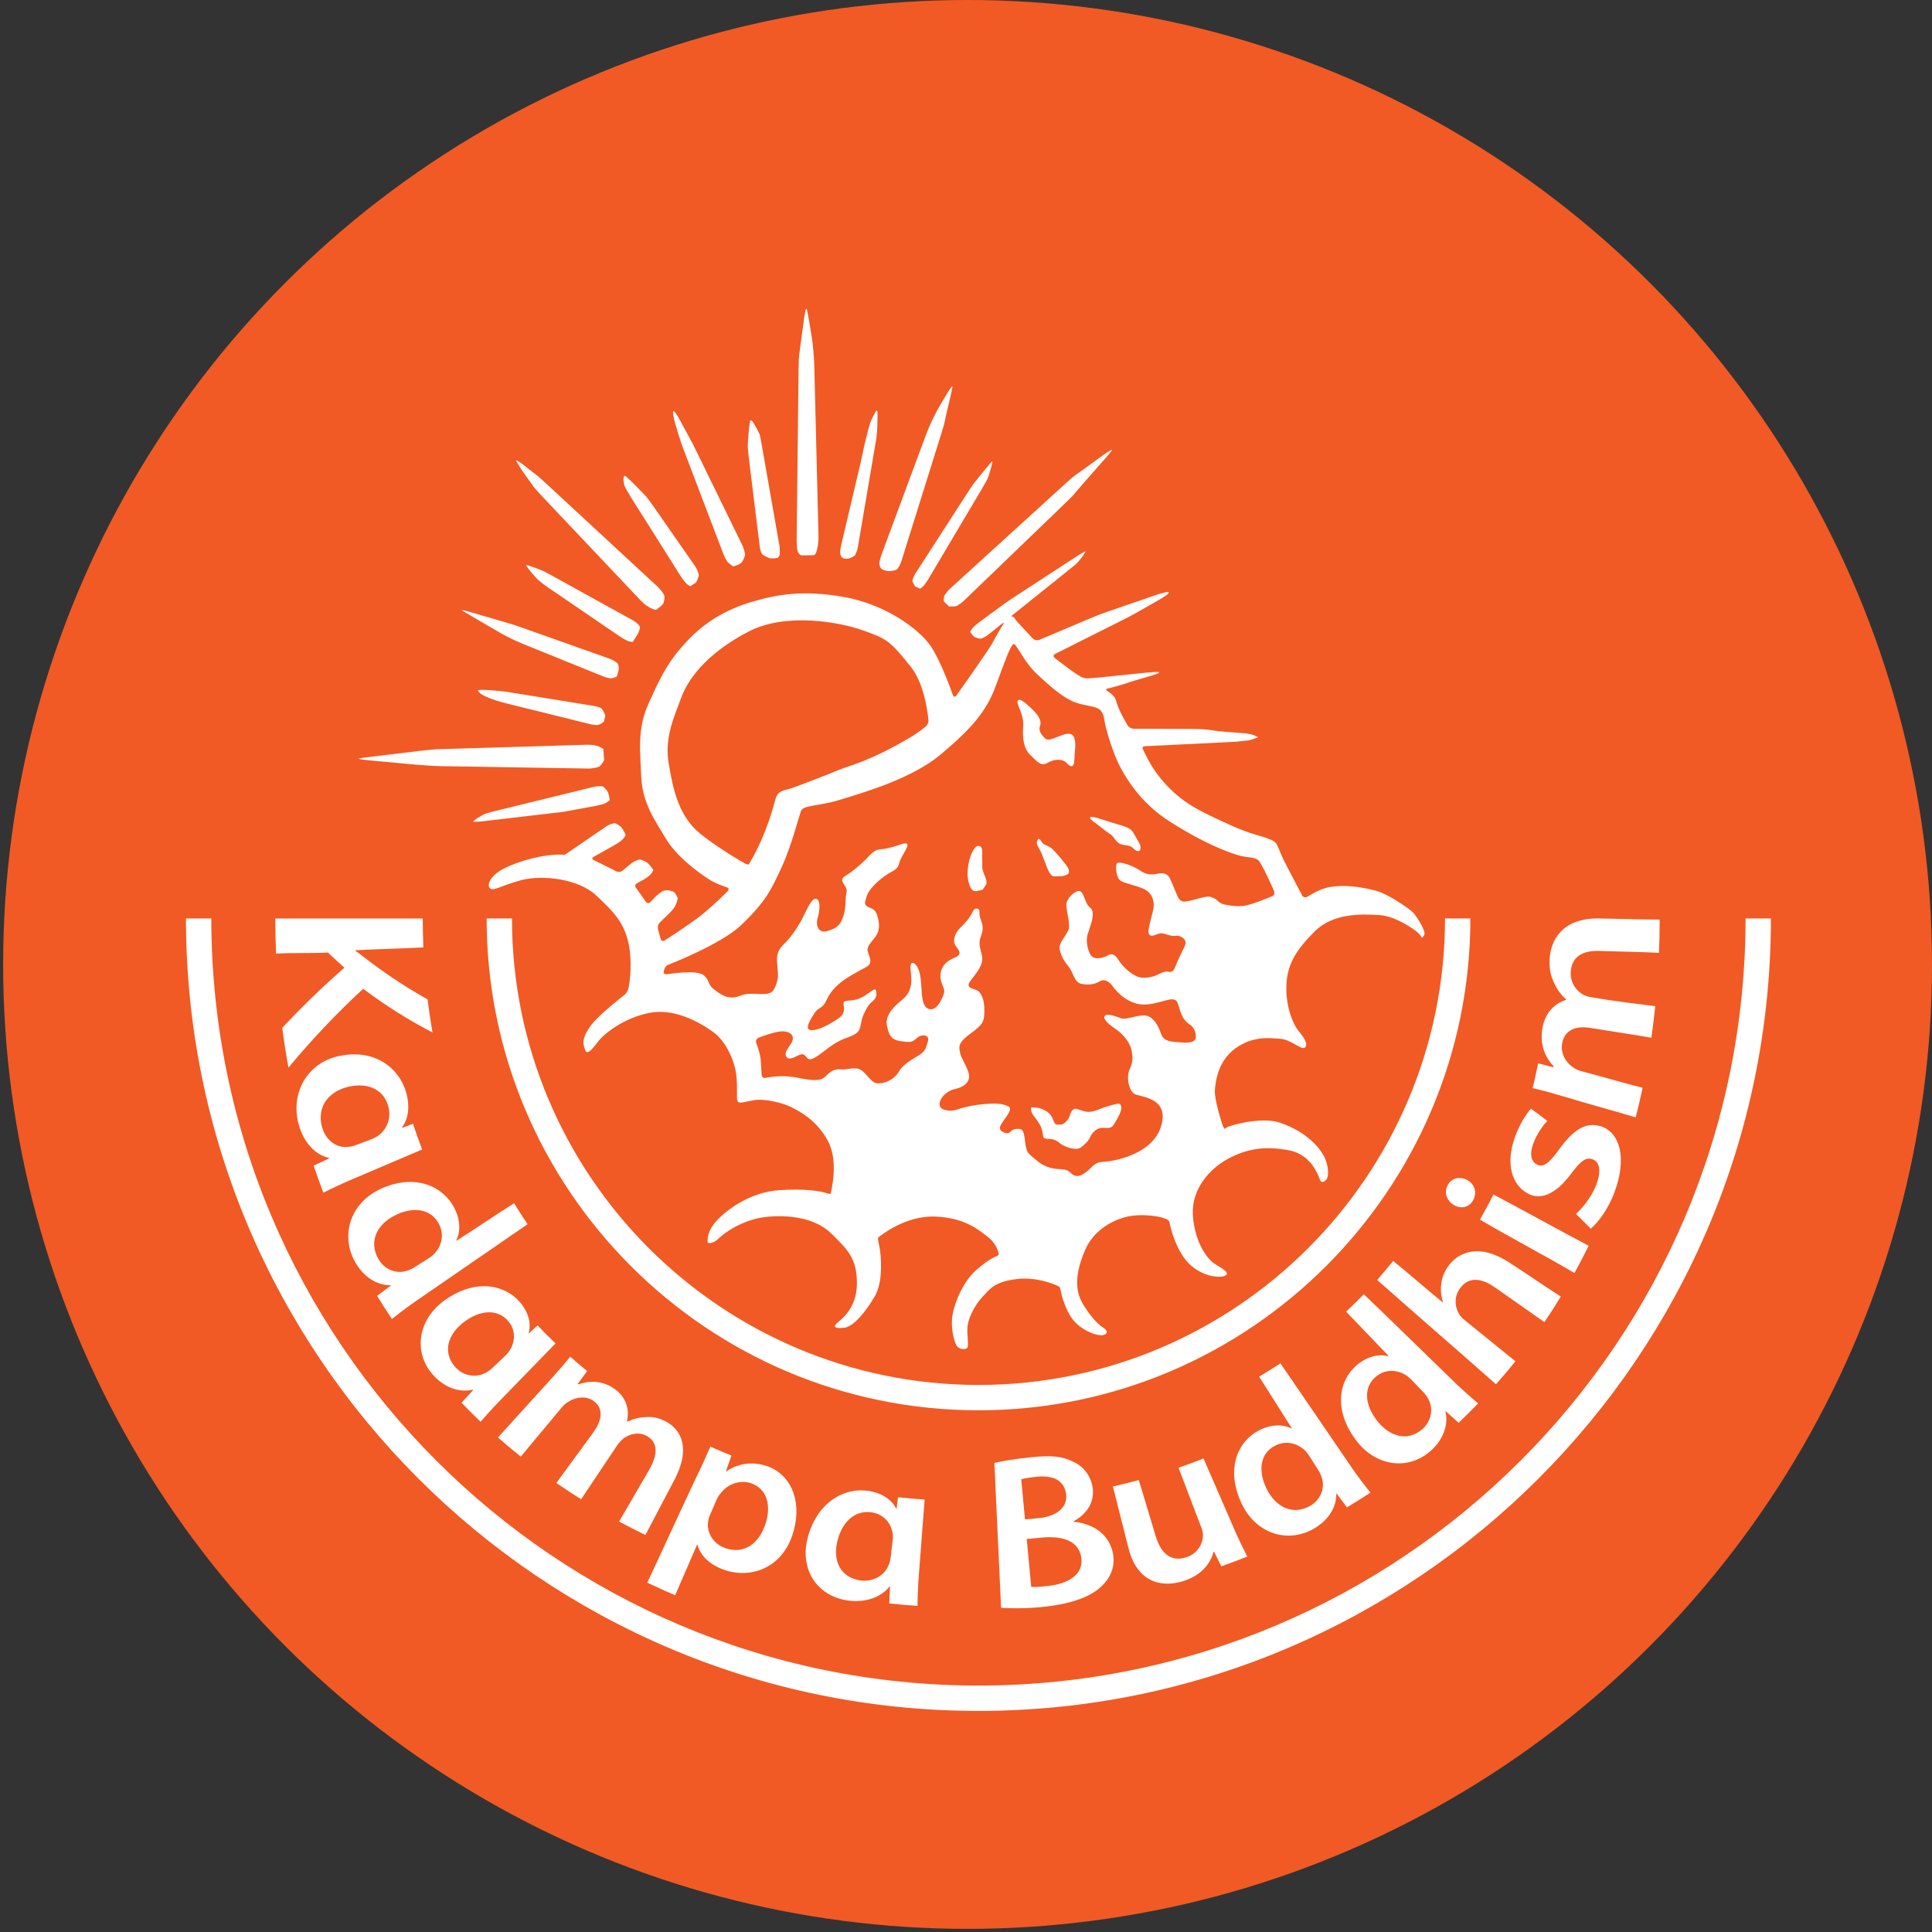 <?xml version="1.0" encoding="utf-8"?>
<!-- Generator: Adobe Illustrator 27.0.0, SVG Export Plug-In . SVG Version: 6.00 Build 0)  -->
<svg version="1.1" id="Layer_1" xmlns="http://www.w3.org/2000/svg" xmlns:xlink="http://www.w3.org/1999/xlink" x="0px" y="0px"
	 viewBox="0 0 32 32" enable-background="new 0 0 32 32" xml:space="preserve">
<rect x="0" y="0" width="32" height="32" fill="#333333" stroke="none"/>
<g>
	<circle fill="#F15A24" cx="16.026" cy="15.974" r="15.974"/>
	<g>
		<path fill="#FFFFFF" d="M28.912,15.212c0,7.006-5.7,12.706-12.706,12.706c-7.006,0-12.706-5.7-12.706-12.706H3.08
			c0,7.238,5.888,13.126,13.126,13.126c7.238,0,13.126-5.888,13.126-13.126H28.912z"/>
		<path fill="#FFFFFF" d="M16.207,22.939c-4.261,0-7.727-3.466-7.727-7.727h-0.42c0,4.492,3.655,8.147,8.147,8.147
			c4.492,0,8.147-3.655,8.147-8.147h-0.42C23.933,19.473,20.467,22.939,16.207,22.939z"/>
		<path fill="#FFFFFF" d="M12.405,7.603l0.179,1.452c0.004,0.036,0.019,0.087,0.032,0.113c0.013,0.026,0.098,0.067,0.134,0.077
			c0,0,0.022,0.006,0.084,0.002c0.062-0.004,0.069-0.026,0.078-0.053c0.009-0.027,0.003-0.124-0.003-0.16L12.62,7.387
			c-0.006-0.036-0.017-0.094-0.024-0.13c0,0-0.007-0.037-0.014-0.06c-0.007-0.022-0.041-0.086-0.041-0.086
			c-0.017-0.032-0.035-0.063-0.039-0.07c-0.004-0.007-0.018-0.03-0.032-0.052c-0.014-0.022-0.04-0.036-0.045-0.021
			c-0.006,0.015-0.017,0.104-0.02,0.14l-0.007,0.079c-0.003,0.036-0.008,0.096-0.01,0.132c0,0-0.003,0.038-0.003,0.06
			c0,0.022,0.007,0.091,0.007,0.091C12.394,7.507,12.4,7.567,12.405,7.603z"/>
		<path fill="#FFFFFF" d="M10.386,8.128c0.018,0.032,0.049,0.083,0.068,0.114l0.822,1.304c0.019,0.031,0.054,0.076,0.076,0.101
			c0.023,0.025,0.041,0.045,0.084,0.063c0,0,0,0,0.046-0.031c0.047-0.031,0.047-0.032,0.047-0.032
			c0.018-0.031,0.038-0.082,0.044-0.112c0.006-0.03-0.033-0.118-0.054-0.148l-0.683-0.982c-0.021-0.03-0.055-0.079-0.077-0.108
			c0,0-0.026-0.036-0.044-0.058c-0.018-0.022-0.077-0.083-0.077-0.083c-0.025-0.026-0.067-0.069-0.093-0.095L10.48,7.996
			c-0.026-0.026-0.069-0.067-0.096-0.091c0,0-0.023-0.021-0.037-0.025c-0.014-0.005-0.022,0.048-0.021,0.064
			c0.001,0.016,0.006,0.053,0.012,0.082C10.344,8.055,10.386,8.128,10.386,8.128z"/>
		<path fill="#FFFFFF" d="M10.482,10.631c0,0,0,0,0.032-0.051c0.033-0.051,0.05-0.083,0.05-0.083
			c0.018-0.032,0.034-0.08,0.036-0.106c0.002-0.027-0.065-0.086-0.096-0.104L9.191,9.561C9.159,9.544,9.107,9.515,9.074,9.498
			c0,0-0.039-0.021-0.063-0.034c-0.024-0.012-0.1-0.041-0.1-0.041C8.877,9.41,8.844,9.397,8.837,9.395
			C8.83,9.392,8.796,9.381,8.761,9.37c0,0-0.03-0.01-0.042-0.009c-0.012,0,0.022,0.044,0.022,0.044
			C8.763,9.434,8.79,9.468,8.801,9.481c0.011,0.013,0.04,0.046,0.064,0.073c0,0,0.03,0.033,0.049,0.053C8.934,9.626,9,9.675,9,9.675
			c0.029,0.022,0.078,0.056,0.108,0.076l1.164,0.795c0.03,0.021,0.079,0.048,0.11,0.062C10.412,10.621,10.437,10.632,10.482,10.631z
			"/>
		<path fill="#FFFFFF" d="M9.955,11.729C9.93,11.716,9.88,11.7,9.844,11.694l-1.268-0.206c-0.036-0.006-0.095-0.015-0.131-0.021
			c0,0-0.04-0.007-0.066-0.011c-0.026-0.004-0.103-0.011-0.103-0.011c-0.036-0.003-0.096-0.008-0.132-0.011L8.082,11.43
			c-0.036-0.003-0.096-0.004-0.132-0.003c0,0-0.045,0.002-0.033,0.018c0.012,0.016,0.039,0.042,0.061,0.056
			c0.021,0.015,0.057,0.031,0.057,0.031c0.033,0.015,0.073,0.032,0.089,0.038c0.016,0.005,0.055,0.019,0.087,0.031
			c0.032,0.011,0.132,0.039,0.167,0.047l1.405,0.348c0.035,0.009,0.088,0.014,0.118,0.012c0.029-0.002,0.092-0.046,0.102-0.056
			c0,0,0,0,0.011-0.048c0.012-0.048,0.012-0.048,0.012-0.048C10.018,11.824,9.98,11.743,9.955,11.729z"/>
		<path fill="#FFFFFF" d="M18.254,10.163c-0.039,0.013-0.142,0.056-0.142,0.056c-0.034,0.014-0.089,0.037-0.122,0.051l-0.775,0.328
			c-0.033,0.014-0.082,0.005-0.108-0.021l-0.254-0.274c-0.024-0.027-0.05-0.062-0.058-0.078c-0.008-0.015-0.062-0.007-0.034-0.03
			l0.934-0.749c0.028-0.023,0.075-0.061,0.103-0.084c0,0,0.028-0.023,0.047-0.042c0.019-0.019,0.073-0.087,0.092-0.114
			c0.019-0.027,0.037-0.058,0.042-0.069c0.004-0.011-0.034,0.01-0.034,0.01c-0.032,0.018-0.083,0.049-0.113,0.069l-0.947,0.617
			c-0.03,0.02-0.08,0.052-0.111,0.072c0,0-0.031,0.02-0.053,0.035c-0.023,0.015-0.082,0.058-0.082,0.058
			c-0.029,0.021-0.078,0.056-0.107,0.078l-0.315,0.231c-0.029,0.021-0.071,0.057-0.093,0.078c-0.021,0.022-0.056,0.078-0.056,0.08
			c0,0,0,0,0.029,0.039c0.029,0.039,0.038,0.043,0.038,0.043c0.033,0.016,0.079,0.03,0.103,0.032
			c0.024,0.002,0.102-0.043,0.13-0.066l0.229-0.184c0.029-0.023,0.036-0.016,0.016,0.015c0,0-0.083,0.132-0.172,0.3
			c-0.064,0.121-0.599,0.875-0.599,0.875c-0.021,0.03-0.048,0.026-0.06-0.008c0,0-0.187-0.542-0.363-0.804
			c-0.202-0.3-0.769-0.7-1.44-0.819c-0.671-0.119-1.092-0.038-1.423,0.051c-0.331,0.088-0.753,0.249-1.129,0.631
			c-0.376,0.383-0.506,0.687-0.689,1.093c-0.183,0.406-0.136,0.773-0.117,1.207c0.019,0.433,0.231,0.723,0.404,1.014
			c0.172,0.291,0.503,0.539,0.721,0.683c0.107,0.07,0.291,0.129,0.291,0.129c0.035,0.011,0.041,0.04,0.015,0.065
			c0,0-0.238,0.242-0.442,0.402c-0.205,0.16-0.598,0.412-0.598,0.412c-0.03,0.02-0.062,0.008-0.071-0.027l-0.042-0.157
			c-0.011-0.035,0.001-0.084,0.027-0.109l0.173-0.168c0.026-0.025,0.061-0.067,0.077-0.094c0.016-0.026,0.043-0.104,0.049-0.13
			c0.006-0.026-0.047-0.103-0.055-0.11c-0.008-0.007-0.042-0.021-0.075-0.03c-0.033-0.009-0.086-0.005-0.117,0.009
			c-0.031,0.014-0.111,0.082-0.136,0.109l-0.068,0.072c-0.025,0.026-0.061,0.023-0.08-0.009l-0.157-0.222
			c-0.025-0.026-0.019-0.062,0.013-0.08l0.116-0.063c0.032-0.017,0.077-0.051,0.1-0.074c0.023-0.023,0.042-0.042,0.055-0.086
			c0,0,0,0-0.041-0.053c-0.04-0.052-0.066-0.069-0.066-0.069c-0.031-0.019-0.08-0.04-0.11-0.047c-0.03-0.006-0.115,0.037-0.144,0.06
			l-0.149,0.124c-0.028,0.023-0.076,0.027-0.107,0.008l-0.366-0.182c-0.034-0.012-0.036-0.037-0.005-0.055l0.371-0.209
			c0.032-0.018,0.077-0.051,0.101-0.074c0.024-0.023,0.044-0.041,0.058-0.084c0,0,0,0-0.03-0.056
			c-0.03-0.057-0.042-0.068-0.042-0.068c-0.027-0.025-0.071-0.053-0.098-0.064c-0.027-0.01-0.114,0.026-0.144,0.046l-0.64,0.438
			c-0.03,0.021-0.055,0.037-0.056,0.037c0,0,0,0,0,0c-0.319-0.026-0.769,0.106-1.004,0.226c-0.235,0.12-0.279,0.27-0.243,0.318
			c0.057,0.076,0.177-0.032,0.528-0.124c0.351-0.092,0.949-0.024,1.243,0.255c0.294,0.279,0.527,0.487,0.563,1.008
			c0.021,0.306-0.032,0.534-0.032,0.534c-0.008,0.035-0.038,0.083-0.067,0.105c0,0-0.419,0.323-0.55,0.5
			c-0.183,0.248-0.124,0.332-0.097,0.414c0.027,0.082,0.106,0,0.206-0.135c0.1-0.135,0.428-0.396,0.848-0.481
			c0.42-0.086,0.84,0.154,1.06,0.312c0.219,0.157,0.353,0.473,0.384,0.692c0.031,0.219,0,0.403,0.024,0.455
			c0.024,0.052,0.098,0.014,0.277-0.015c0.178-0.028,0.477,0.046,0.616,0.117c0.139,0.071,0.416,0.214,0.601,0.552
			c0.185,0.339,0.058,0.826,0.053,0.86c-0.005,0.034-0.027,0.027-0.093,0.005c-0.066-0.022-0.324-0.075-0.775-0.042
			c-0.451,0.033-0.823,0.297-1.002,0.481c-0.18,0.184-0.172,0.322-0.173,0.369c-0.001,0.047,0.099,0.034,0.188-0.055
			c0.089-0.089,0.394-0.308,0.768-0.351c0.374-0.043,0.822,0.008,1.093,0.273c0.271,0.265,0.428,0.417,0.424,0.835
			c-0.004,0.418-0.272,0.595-0.334,0.653c-0.062,0.058-0.029,0.09,0.125,0.073c0.154-0.017,0.353-0.266,0.502-0.515
			c0.149-0.248,0.106-0.685,0.083-0.811c-0.023-0.126-0.04-0.158-0.013-0.177c0.027-0.02,0.435-0.357,0.932-0.339
			c0.497,0.019,0.726,0.225,0.872,0.336c0.146,0.111,0.2,0.286,0.173,0.306c-0.027,0.02-0.131,0.039-0.365,0.245
			c-0.235,0.207-0.382,0.598-0.399,0.803c-0.017,0.205,0.043,0.4,0.078,0.452c0.036,0.052,0.133,0.07,0.17,0.036
			c0.037-0.034-0.006-0.217,0.008-0.357c0.014-0.14,0.117-0.35,0.242-0.484c0.125-0.134,0.197-0.256,0.568-0.301
			c0.371-0.045,0.697,0.113,0.716,0.131c0.019,0.018,0.023,0.208,0.167,0.463c0.144,0.255,0.473,0.362,0.562,0.331
			c0.089-0.031,0.047-0.086-0.01-0.123c-0.057-0.038-0.172-0.127-0.329-0.382c-0.158-0.255-0.116-0.556,0.031-0.9
			c0.147-0.344,0.476-0.506,0.713-0.558c0.237-0.052,0.674,0.001,0.686,0.095c0.012,0.094,0.116,0.489,0.33,0.694
			c0.215,0.205,0.484,0.233,0.578,0.197c0.094-0.036,0.027-0.09-0.144-0.191s-0.361-0.427-0.378-0.838
			c-0.017-0.411,0.274-0.747,0.589-0.915c0.315-0.168,0.613-0.212,1.005-0.137c0.392,0.075,0.493,0.453,0.515,0.494
			c0.021,0.041,0.048,0.04,0.094,0c0.046-0.04,0.054-0.183-0.006-0.341c-0.06-0.158-0.286-0.455-0.762-0.613
			c-0.308-0.102-0.829,0.051-0.87,0.079c-0.041,0.027-0.041,0.027-0.041,0.027c-0.011-0.015-0.03-0.056-0.041-0.09
			c0,0-0.13-0.4-0.118-0.552c0.012-0.152,0.052-0.488,0.347-0.698c0.295-0.209,0.579-0.164,0.744-0.152
			c0.164,0.011,0.329,0.176,0.39,0.149c0.062-0.027,0.034-0.129-0.086-0.269c-0.12-0.14-0.229-0.467-0.209-0.793
			c0.02-0.325,0.151-0.548,0.46-0.86c0.308-0.312,0.771-0.295,1.072-0.278c0.302,0.017,0.626,0.274,0.626,0.274
			c0.028,0.023,0.066,0.068,0.083,0.1c0,0,0.007,0.013,0.041-0.045c0.034-0.058-0.119-0.296-0.182-0.367
			c-0.064-0.071-0.41-0.299-0.577-0.352c-0.167-0.053-0.595-0.145-0.901-0.05c-0.115,0.035-0.277,0.137-0.277,0.137
			c-0.031,0.019-0.07,0.009-0.087-0.024c0,0-0.166-0.318-0.254-0.485c-0.142-0.271-0.142-0.359-0.203-0.402
			c-0.061-0.043-0.153-0.071-0.296-0.113c-0.142-0.042-0.262-0.079-0.6-0.239c-0.338-0.16-0.701-0.31-1.048-0.772
			c-0.129-0.171-0.231-0.401-0.231-0.401c-0.021-0.03-0.009-0.056,0.028-0.057l1.401-0.069c0.036-0.002,0.095-0.005,0.13-0.008
			c0.035-0.003,0.142-0.015,0.178-0.019c0,0,0.036-0.005,0.102-0.029c0.066-0.024,0.066-0.024,0.066-0.024
			c-0.003-0.002-0.031-0.016-0.062-0.031c-0.031-0.015-0.135-0.033-0.171-0.036l-0.304-0.023c-0.036-0.003-0.095-0.008-0.13-0.012
			s-0.133-0.019-0.158-0.022c-0.026-0.003-0.076-0.008-0.111-0.01c-0.035-0.002-0.143-0.004-0.179-0.004l-0.95-0.003
			c-0.036,0-0.081-0.026-0.099-0.058c0,0-0.032-0.056-0.066-0.118c-0.168-0.304-0.084-0.304-0.212-0.409
			c-0.025-0.021-0.05-0.035-0.05-0.035c-0.032-0.018-0.032-0.039-0.001-0.046c0.031-0.008,0.085-0.021,0.119-0.03
			c0.034-0.009,0.132-0.037,0.159-0.046c0.028-0.009,0.077-0.026,0.111-0.037c0.033-0.012,0.136-0.042,0.171-0.052l0.113-0.032
			c0.035-0.01,0.092-0.028,0.126-0.04c0,0,0.038-0.013,0.055-0.027c0.017-0.014-0.069-0.01-0.069-0.01
			c-0.036,0.002-0.096,0.006-0.132,0.01l-0.664,0.068c-0.036,0.004-0.095,0.009-0.13,0.013c-0.036,0.003-0.143,0.012-0.179,0.015
			l-0.002,0c-0.036,0.003-0.092-0.009-0.123-0.028c0,0-0.023-0.014-0.066-0.04c-0.091-0.057-0.364-0.268-0.364-0.268
			c-0.029-0.022-0.026-0.054,0.007-0.07l1.119-0.562c0.032-0.016,0.085-0.043,0.116-0.059c0.031-0.016,0.125-0.069,0.157-0.087
			l0.335-0.191c0.032-0.018,0.082-0.05,0.111-0.071c0,0,0.032-0.023,0.043-0.043c0.011-0.021-0.054-0.007-0.054-0.007
			c-0.036,0.008-0.093,0.023-0.128,0.035l-0.707,0.243c-0.035,0.012-0.091,0.031-0.125,0.043
			C18.345,10.132,18.292,10.15,18.254,10.163z M11.603,13.813c-0.365-0.295-0.455-0.739-0.526-1.16
			c-0.071-0.421,0.066-0.722,0.207-1.1c0.141-0.378,0.505-0.777,1.118-1.094c0.613-0.317,1.5-0.158,1.892-0.018
			c0.392,0.14,0.447,0.168,0.796,0.609c0.247,0.312,0.288,0.88,0.288,0.88c0.003,0.036-0.019,0.084-0.048,0.107
			c0,0-0.139,0.109-0.24,0.169c-0.698,0.413-1.031,0.477-1.189,0.543c-0.158,0.067-0.734,0.293-0.83,0.318
			c-0.096,0.025-0.19,0.037-0.226,0.166c-0.036,0.129-0.153,0.598-0.434,1.07c-0.006,0.01-0.006,0.01-0.006,0.01
			c-0.007,0.011-0.039,0.005-0.07-0.013C12.333,14.301,11.89,14.045,11.603,13.813z M17.815,11.636
			c0.167,0.059,0.351,0.06,0.41,0.127c0.059,0.067,0.059,0.122,0.073,0.198c0.035,0.197,0.163,0.558,0.231,0.693
			c0.095,0.188,0.336,0.631,0.848,0.955c0.312,0.197,0.644,0.382,0.997,0.512c0.309,0.114,0.35,0.053,0.46,0.12
			c0.06,0.036,0.269,0.519,0.269,0.519c0.015,0.033-0.001,0.072-0.035,0.086c0,0-0.322,0.136-0.461,0.157
			c-0.152,0.023-0.347-0.027-0.347-0.027c-0.035-0.009-0.083-0.04-0.105-0.068c0,0-0.017-0.021-0.094-0.05
			c-0.077-0.029-0.238,0.039-0.322,0.054c-0.084,0.015-0.181,0.063-0.236-0.068c-0.055-0.13-0.074-0.173-0.115-0.273
			c-0.041-0.1-0.111-0.115-0.188-0.104c-0.076,0.011-0.177,0.048-0.313-0.046c-0.136-0.094-0.355-0.16-0.387-0.121
			c-0.032,0.04-0.013,0.236,0.056,0.284c0.069,0.048,0.232,0.072,0.382,0.136c0.149,0.064,0.185,0.216,0.168,0.318
			c-0.017,0.102-0.069,0.267-0.082,0.354c-0.014,0.087,0.025,0.122,0.091,0.1c0.065-0.022,0.1-0.048,0.174-0.025
			c0.074,0.023,0.134,0.044,0.189,0.032c0.055-0.013,0.203,0.055,0.147,0.167c-0.056,0.112-0.126,0.263-0.153,0.332
			c-0.027,0.068-0.05,0.113-0.119,0.097c-0.069-0.016-0.144,0.033-0.194,0.056c-0.05,0.023-0.21,0.073-0.327,0.021
			c-0.117-0.052-0.226-0.147-0.317-0.287c-0.091-0.141-0.167-0.053-0.214-0.037c-0.047,0.016-0.188,0.06-0.243-0.041
			c-0.055-0.101-0.071-0.243-0.043-0.332c0.028-0.089,0.094-0.258,0.084-0.353c-0.01-0.095-0.055-0.072-0.098-0.158
			c-0.043-0.086-0.066-0.206-0.131-0.207c-0.064-0.001-0.213,0.121-0.208,0.24c0.005,0.119,0.074,0.324,0.03,0.417
			c-0.044,0.093-0.153,0.21-0.143,0.288c0.01,0.078,0.044,0.179,0.141,0.296c0.097,0.116,0.095,0.271,0.225,0.298
			c0.13,0.027,0.229,0.001,0.303-0.044c0.074-0.045,0.161,0.008,0.217,0.09c0.056,0.081,0.273,0.327,0.572,0.294
			c0.299-0.033,0.46-0.174,0.509,0.003c0.05,0.177,0.082,0.258,0.194,0.333c0.111,0.076,0.107,0.221,0.083,0.25
			c-0.025,0.028-0.071,0.056-0.216,0.044c-0.145-0.011-0.299-0.001-0.346-0.142c-0.047-0.141-0.131-0.289-0.26-0.304
			c-0.129-0.014-0.318,0.076-0.399,0.047c-0.081-0.029-0.242-0.093-0.276-0.037c-0.034,0.056,0.095,0.155,0.199,0.226
			c0.105,0.071,0.224,0.216,0.247,0.339c0.022,0.122,0.024,0.203-0.032,0.317c-0.056,0.114-0.022,0.381,0.109,0.42
			c0.131,0.039,0.465,0.074,0.437,0.396c-0.028,0.322-0.287,0.543-0.653,0.653c-0.366,0.11-0.379,0.007-0.527,0.155
			c-0.148,0.148-0.25,0.182-0.338,0.094c-0.088-0.088-0.177-0.053-0.3-0.078c-0.123-0.026-0.198-0.069-0.302-0.16
			c-0.105-0.091-0.135-0.09-0.158-0.287c-0.023-0.197-0.042-0.215-0.149-0.206c-0.106,0.009-0.085,0.106-0.2,0.058
			c-0.116-0.048-0.06-0.117,0-0.205c0.06-0.089,0.147-0.192,0.069-0.228c-0.079-0.036-0.166-0.067-0.502-0.025
			c-0.336,0.042-0.361,0.129-0.548,0.084c-0.187-0.045-0.041-0.297,0.158-0.342c0.199-0.045,0.275-0.147,0.235-0.277
			c-0.04-0.13-0.126-0.245-0.138-0.322c-0.012-0.077-0.064-0.152,0.164-0.317c0.228-0.165,0.233-0.21,0.237-0.381
			c0.004-0.171-0.041-0.268-0.091-0.321c-0.05-0.053-0.242-0.039-0.142-0.174c0.1-0.134,0.227-0.266,0.192-0.424
			c-0.035-0.158-0.061-0.198-0.013-0.326c0.048-0.128,0.019-0.194-0.002-0.257c-0.021-0.062-0.029-0.09-0.025-0.142
			c0.004-0.051-0.072-0.088-0.115,0.005c-0.043,0.093-0.104,0.166-0.206,0.266c-0.102,0.1-0.122,0.226-0.077,0.29
			c0.044,0.065,0.13,0.142-0.006,0.198c-0.135,0.056-0.225,0.132-0.241,0.275c-0.016,0.142,0.079,0.235,0.06,0.307
			c-0.019,0.072-0.107,0.293-0.233,0.275c-0.126-0.018-0.134-0.196-0.144-0.366c-0.011-0.17-0.026-0.281-0.081-0.354
			c-0.055-0.074-0.11-0.073-0.098,0.065c0.013,0.138,0.056,0.347-0.147,0.505c-0.203,0.158-0.271,0.302-0.244,0.422
			c0.027,0.12,0.048,0.229,0.21,0.254c0.162,0.024,0.201,0.03,0.282-0.046c0.082-0.076,0.225-0.06,0.186,0.052
			c-0.039,0.112-0.025,0.158-0.177,0.247c-0.301,0.178-0.264,0.218-0.344,0.31c-0.071,0.082-0.197,0.147-0.32,0.138
			c-0.123-0.008-0.201-0.243-0.35-0.247c-0.149-0.004-0.129,0.026-0.258,0.015c-0.129-0.01-0.193,0.068-0.253,0.123
			c-0.056,0.051-0.132,0.08-0.399,0.028c-0.017-0.004-0.034-0.007-0.051-0.01c-0.006-0.001-0.011-0.002-0.017-0.004
			c-0.029-0.006-0.029-0.006-0.029-0.006c-0.026-0.003-0.077-0.008-0.113-0.012c0,0-0.01-0.001-0.039-0.003
			c-0.155-0.011-0.339,0.026-0.339,0.026c-0.036,0.007-0.065-0.016-0.065-0.052c0,0,0,0-0.014-0.236
			c-0.006-0.107-0.075-0.291-0.075-0.291c-0.013-0.034,0.004-0.073,0.038-0.086c0,0,0.268-0.106,0.394-0.106
			c0.143,0,0.227,0.085,0.138,0.213c-0.089,0.128-0.094,0.154-0.074,0.203c0.021,0.049,0.078,0.046,0.188-0.012
			c0.11-0.058,0.119,0.001,0.167,0.045c0.048,0.044,0.145-0.024,0.248-0.102c0.103-0.078,0.228-0.18,0.402-0.241
			c0.174-0.06,0.2-0.108,0.217-0.162c0.018-0.054,0.017-0.12,0.052-0.203c0.035-0.083,0.08-0.169,0.123-0.208
			c0.044-0.04,0.106-0.085,0.096-0.166c-0.01-0.081-0.011-0.085-0.147,0.013c-0.136,0.097-0.218,0.104-0.329,0.113
			c-0.111,0.01-0.05,0.068-0.061,0.161c-0.011,0.094-0.089,0.133-0.21,0.207c-0.121,0.075-0.307,0.15-0.37,0.108
			c-0.063-0.042,0.058-0.217,0.105-0.288c0.047-0.071,0.127-0.064,0.181-0.185c0.054-0.121,0.109-0.19,0.22-0.288
			c0.111-0.099,0.332-0.211,0.449-0.276c0.117-0.066,0.037-0.179,0.018-0.262c-0.019-0.084,0.08-0.164,0.131-0.24
			c0.052-0.076,0.075-0.165,0.041-0.301c-0.034-0.136-0.065-0.148-0.147-0.181c-0.082-0.033-0.084-0.067-0.033-0.205
			c0.051-0.138,0.272-0.316,0.387-0.376c0.115-0.061,0.128-0.091,0.147-0.163c0.019-0.072,0.056-0.115,0.113-0.225
			c0.057-0.11-0.012-0.103-0.1-0.072c-0.088,0.031-0.209,0.069-0.317,0.077c-0.108,0.008-0.144,0.056-0.246,0.161
			c-0.102,0.105-0.248,0.223-0.341,0.278c-0.094,0.055-0.053,0.101-0.008,0.173c0.045,0.072,0.019,0.102,0.011,0.176
			c-0.008,0.073,0.005,0.177-0.04,0.318c-0.045,0.141-0.099,0.201-0.262,0.248c-0.163,0.048-0.196-0.107-0.166-0.208
			c0.031-0.1,0.061-0.301-0.022-0.325c-0.083-0.024-0.183,0.248-0.264,0.39c-0.082,0.141-0.17,0.263-0.289,0.38
			c-0.119,0.116-0.099,0.241-0.089,0.361c0.01,0.12,0.028,0.204-0.056,0.365c-0.084,0.161-0.344,0.018-0.563,0.11
			c-0.206,0.087-0.35-0.047-0.417-0.095c-0.141-0.103-0.07-0.149-0.187-0.246c-0.118-0.098-0.598-0.016-0.598-0.016
			c-0.036,0.006-0.065-0.009-0.065-0.033c0-0.024,0.028-0.104,0.062-0.117c0,0,0.883-0.34,1.219-0.66
			c0.418-0.398,0.501-0.592,0.667-0.946c0.171-0.364,0.292-0.859,0.33-0.952c0.038-0.093,0.3-0.077,0.624-0.175
			c0.424-0.129,1.217-0.359,1.695-0.762c0.523-0.441,0.756-0.721,0.908-1.138c0.153-0.417,0.23-0.628,0.281-0.68
			c0.051-0.051,0.147,0.254,0.399,0.492C17.426,11.401,17.635,11.573,17.815,11.636z"/>
		<path fill="#FFFFFF" d="M17.09,11.741c-0.079-0.075-0.201-0.19-0.233-0.136c-0.032,0.054,0.105,0.216,0.09,0.424
			c-0.015,0.208,0.008,0.369,0.121,0.479c0.113,0.11,0.177,0.192,0.288,0.125c0.111-0.067,0.251-0.065,0.314,0.007
			c0.063,0.072,0.113,0.066,0.12-0.01c0.008-0.076,0.008-0.097,0.008-0.097c0.001-0.036,0.005-0.096,0.009-0.132
			c0,0,0.022-0.198-0.058-0.236c-0.08-0.039-0.18,0.025-0.251,0.047c-0.071,0.022-0.145,0.07-0.201,0.006
			c-0.056-0.064-0.101-0.114-0.069-0.204C17.26,11.923,17.169,11.816,17.09,11.741z"/>
		<path fill="#FFFFFF" d="M18.218,13.688c0.073,0.059,0.125,0.099,0.177,0.133c0.052,0.033,0.08,0.113,0.146,0.151
			c0.066,0.039,0.169,0.015,0.22,0.07c0.051,0.055,0.108,0.072,0.122,0.038c0.028-0.067-0.02-0.13-0.069-0.211
			c-0.048-0.082-0.057-0.143-0.215-0.189c-0.158-0.046-0.329-0.102-0.402-0.125c-0.072-0.023-0.147-0.04-0.143-0.007
			C18.06,13.579,18.144,13.629,18.218,13.688z"/>
		<path fill="#FFFFFF" d="M17.442,14.074c-0.067-0.067-0.138-0.072-0.17-0.106c-0.032-0.035-0.057-0.111-0.09-0.049
			c-0.033,0.063,0.025,0.112,0.067,0.21c0.042,0.099,0.044,0.119,0.098,0.253c0.054,0.133,0.107,0.134,0.107,0.134
			c0.036,0,0.096-0.001,0.132-0.003c0,0,0.02-0.001,0.075-0.021c0.055-0.019,0.052-0.062,0.032-0.11
			C17.675,14.335,17.509,14.141,17.442,14.074z"/>
		<path fill="#FFFFFF" d="M17.447,18.556c-0.033-0.092-0.083-0.134-0.131-0.158c-0.047-0.023-0.071-0.045-0.155-0.053
			c-0.056-0.005-0.077-0.009-0.082,0.005c-0.006,0.014-0.002,0.074,0.037,0.125c0.039,0.051,0.109,0.138,0.13,0.202
			c0.022,0.064,0.024,0.091,0.031,0.138c0.007,0.048,0.049,0.048,0.101,0.049c0.052,0.001,0.11,0.013,0.182,0.075
			c0.072,0.061,0.273,0.123,0.341,0.068c0.068-0.056,0.122-0.099,0.158-0.177c0.035-0.077,0.112-0.152,0.204-0.15
			c0.092,0.002,0.148,0.017,0.194-0.067c0.046-0.084,0.137-0.216,0.111-0.296c-0.02-0.059-0.061-0.033-0.128-0.019
			c-0.067,0.014-0.167,0.048-0.244,0.079c-0.077,0.031-0.15,0.053-0.242,0.028c-0.092-0.024-0.128-0.056-0.171-0.032
			c-0.043,0.025-0.054,0.081-0.074,0.13c-0.02,0.048-0.086,0.13-0.149,0.124C17.498,18.621,17.481,18.648,17.447,18.556z"/>
		<path fill="#FFFFFF" d="M16.268,14.244c-0.009-0.08,0.023-0.199-0.036-0.228c-0.059-0.029-0.117,0.054-0.152,0.152
			c-0.035,0.099-0.076,0.274-0.041,0.425c0.035,0.151,0.08,0.181,0.158,0.162c0.078-0.019,0.078-0.019,0.078-0.019
			c0.015-0.019,0.043-0.061,0.061-0.093c0,0,0.021-0.036-0.033-0.156C16.249,14.367,16.277,14.324,16.268,14.244z"/>
		<path fill="#FFFFFF" d="M13.983,9.25c0.052,0.008,0.068,0.003,0.068,0.003c0.035-0.01,0.08-0.031,0.101-0.047
			c0.021-0.016,0.05-0.103,0.056-0.139l0.288-1.694c0.006-0.036,0.015-0.092,0.02-0.125c0.005-0.033,0.014-0.134,0.015-0.171
			l0.001-0.053c0.001-0.036,0.002-0.096,0.003-0.132c0,0,0-0.039-0.002-0.067c-0.002-0.028-0.015-0.032-0.028-0.01
			c-0.013,0.022-0.048,0.09-0.048,0.09c-0.016,0.032-0.035,0.074-0.041,0.092c-0.006,0.018-0.019,0.059-0.028,0.091
			c-0.009,0.032-0.033,0.131-0.042,0.167l-0.036,0.15c-0.008,0.035-0.02,0.091-0.026,0.124c-0.006,0.032-0.028,0.132-0.037,0.168
			l-0.314,1.33c-0.008,0.035-0.017,0.09-0.018,0.121C13.915,9.178,13.93,9.242,13.983,9.25z"/>
		<path fill="#FFFFFF" d="M15.114,9.628c0.006,0.021,0.027,0.06,0.047,0.087c0,0,0,0,0.041,0.018c0.04,0.018,0.04,0.018,0.04,0.018
			c0.004-0.002,0.023-0.018,0.043-0.035c0.02-0.017,0.069-0.088,0.088-0.119l0.897-1.512c0.019-0.031,0.049-0.083,0.066-0.115
			c0,0,0.01-0.018,0.021-0.04c0.011-0.022,0.026-0.074,0.026-0.074c0.01-0.035,0.023-0.078,0.028-0.095
			c0.005-0.018,0.015-0.061,0.024-0.096c0,0,0.002-0.008,0.001-0.018c0-0.01-0.02,0.011-0.02,0.011
			c-0.025,0.027-0.063,0.072-0.086,0.101l-0.104,0.128c-0.023,0.028-0.06,0.075-0.083,0.103c0,0-0.013,0.017-0.028,0.037
			C16.1,8.047,16.07,8.093,16.07,8.093c-0.02,0.03-0.052,0.08-0.072,0.111l-0.839,1.3C15.139,9.535,15.108,9.607,15.114,9.628z"/>
		<path fill="#FFFFFF" d="M9.847,13.03l-1.626,0.398c-0.035,0.009-0.093,0.024-0.128,0.033c0,0-0.034,0.009-0.059,0.019
			c-0.025,0.009-0.101,0.054-0.129,0.072c-0.028,0.019-0.058,0.042-0.066,0.052c-0.008,0.01,0.034,0.008,0.034,0.008
			c0.036-0.001,0.096-0.006,0.132-0.01l1.101-0.129c0.036-0.004,0.095-0.011,0.132-0.015c0,0,0.035-0.004,0.061-0.007
			c0.027-0.003,0.096-0.016,0.096-0.016c0.036-0.006,0.094-0.017,0.13-0.024l0.375-0.07c0.036-0.007,0.088-0.021,0.116-0.032
			c0.028-0.011,0.082-0.053,0.083-0.055c0,0,0,0-0.01-0.06c-0.011-0.059-0.023-0.079-0.023-0.079
			c-0.02-0.031-0.053-0.069-0.074-0.085C9.971,13.017,9.882,13.022,9.847,13.03z"/>
		<path fill="#FFFFFF" d="M13.225,9.157c0.017,0.023,0.032,0.042,0.052,0.042c0.097,0,0.126-0.001,0.161-0.002c0,0,0,0,0.044-0.003
			c0.044-0.003,0.068-0.18,0.068-0.18c0.005-0.036,0.008-0.095,0.007-0.132l-0.068-2.746c-0.001-0.036-0.003-0.093-0.004-0.126
			c-0.002-0.033-0.007-0.135-0.011-0.171l-0.002-0.023c-0.003-0.036-0.009-0.093-0.012-0.125c-0.003-0.033-0.019-0.134-0.025-0.17
			l-0.041-0.245c-0.006-0.036-0.017-0.094-0.025-0.13c0,0-0.005-0.023-0.012-0.031S13.34,5.145,13.34,5.145
			c-0.007,0.036-0.017,0.094-0.022,0.13L13.26,5.703c-0.005,0.036-0.013,0.095-0.017,0.131c0,0-0.004,0.034-0.007,0.055
			C13.232,5.91,13.23,5.973,13.23,5.973c-0.001,0.036-0.003,0.096-0.003,0.132l-0.032,2.831c0,0.036,0.002,0.096,0.006,0.132
			C13.201,9.068,13.207,9.133,13.225,9.157z"/>
		<path fill="#FFFFFF" d="M6.019,12.583c0.036,0.004,0.095,0.011,0.132,0.014l0.605,0.056c0.036,0.003,0.096,0.009,0.132,0.012
			l0.097,0.007c0.036,0.003,0.09,0.007,0.12,0.009c0.029,0.002,0.083,0.005,0.12,0.006L7.32,12.69
			c0.036,0.001,0.096,0.002,0.132,0.002l2.308,0.038c0.037,0,0.15-0.017,0.174-0.039c0.025-0.023,0.057-0.069,0.072-0.102
			c0,0,0-0.001-0.006-0.093c-0.007-0.093-0.007-0.093-0.007-0.093c-0.007-0.005-0.039-0.022-0.072-0.038l-0.07-0.021
			c-0.036-0.006-0.095-0.01-0.131-0.009l-2.228,0.067c-0.036,0.001-0.096,0.003-0.132,0.004c0,0-0.077,0.002-0.112,0.003
			c-0.035,0.001-0.158,0.013-0.158,0.013c-0.036,0.003-0.096,0.01-0.132,0.014l-0.81,0.098c-0.036,0.004-0.095,0.012-0.131,0.017
			c0,0-0.085,0.012-0.072,0.018C5.96,12.576,6.019,12.583,6.019,12.583z"/>
		<path fill="#FFFFFF" d="M8.639,7.779c0.02,0.03,0.048,0.072,0.063,0.092c0.015,0.02,0.044,0.061,0.065,0.09
			c0,0,0.047,0.065,0.06,0.086C8.84,8.068,8.918,8.154,8.918,8.154c0.025,0.027,0.065,0.071,0.09,0.097l1.599,1.69
			c0.025,0.026,0.069,0.066,0.098,0.088l0.074,0.044c0.034,0.014,0.072,0.027,0.086,0.029c0,0,0,0,0.056-0.042
			c0.056-0.043,0.066-0.068,0.066-0.068c0.014-0.034,0.022-0.087,0.018-0.119c-0.003-0.032-0.08-0.126-0.107-0.15L9.085,8.045
			C9.058,8.02,9.014,7.98,8.987,7.955c0,0-0.062-0.056-0.082-0.072c-0.02-0.016-0.114-0.088-0.114-0.088
			C8.763,7.774,8.716,7.737,8.688,7.714l-0.01-0.008C8.649,7.684,8.601,7.65,8.57,7.631c0,0-0.03-0.018-0.014,0.014
			C8.571,7.676,8.639,7.779,8.639,7.779z"/>
		<path fill="#FFFFFF" d="M15.636,9.885c-0.004,0.028-0.006,0.062-0.004,0.076c0,0,0,0,0.043,0.042
			c0.043,0.041,0.043,0.041,0.043,0.041c0.032,0.003,0.082,0.002,0.11-0.003c0.029-0.005,0.105-0.061,0.132-0.086l1.669-1.607
			c0.026-0.025,0.069-0.067,0.095-0.093c0,0,0.026-0.026,0.044-0.045c0.017-0.019,0.064-0.075,0.064-0.075
			c0.023-0.028,0.062-0.073,0.086-0.1l0.398-0.453c0.024-0.027,0.062-0.073,0.085-0.101c0,0,0.015-0.018,0.019-0.029
			c0.004-0.01-0.036,0.013-0.036,0.013c-0.031,0.018-0.081,0.051-0.111,0.072l-0.302,0.219c-0.03,0.021-0.078,0.056-0.107,0.077
			c0,0-0.03,0.021-0.052,0.036c-0.021,0.015-0.076,0.062-0.076,0.062c-0.028,0.024-0.072,0.063-0.099,0.088l-1.911,1.74
			C15.699,9.784,15.64,9.857,15.636,9.885z"/>
		<path fill="#FFFFFF" d="M11.179,6.999l0.017,0.06c0.01,0.035,0.027,0.092,0.038,0.127l0.021,0.064
			c0.011,0.035,0.025,0.076,0.03,0.093c0.005,0.017,0.02,0.058,0.033,0.092l0.025,0.064c0.013,0.034,0.034,0.09,0.047,0.124
			l0.591,1.552c0.013,0.034,0.039,0.087,0.059,0.117c0.019,0.031,0.09,0.082,0.105,0.09c0,0,0,0,0.063-0.021
			c0.061-0.021,0.083-0.055,0.083-0.055c0.02-0.03,0.041-0.079,0.048-0.109c0.006-0.029-0.026-0.13-0.042-0.162l-0.703-1.439
			c-0.016-0.033-0.042-0.086-0.058-0.119c0,0-0.033-0.068-0.056-0.114c-0.023-0.046-0.156-0.288-0.156-0.288
			c-0.017-0.032-0.045-0.083-0.061-0.114c-0.016-0.031-0.046-0.08-0.066-0.111c0,0-0.024-0.037-0.04-0.041
			C11.14,6.805,11.15,6.87,11.15,6.87C11.156,6.906,11.169,6.964,11.179,6.999z"/>
		<path fill="#FFFFFF" d="M7.69,10.134c0.031,0.019,0.083,0.049,0.114,0.067l0.302,0.177c0.031,0.018,0.083,0.048,0.114,0.066
			l0.06,0.035c0.031,0.018,0.076,0.043,0.1,0.055c0.023,0.012,0.069,0.035,0.102,0.051l0.063,0.03
			c0.033,0.015,0.088,0.038,0.122,0.052l1.325,0.537c0.034,0.014,0.089,0.028,0.123,0.031c0.034,0.003,0.098-0.028,0.102-0.031
			c0,0,0,0,0.015-0.053c0.015-0.053,0.015-0.053,0.015-0.053c0.004-0.026,0-0.068-0.009-0.095c-0.008-0.027-0.097-0.077-0.131-0.089
			l-1.37-0.486c-0.034-0.012-0.091-0.032-0.125-0.044c0,0-0.053-0.019-0.077-0.027c-0.024-0.008-0.111-0.034-0.111-0.034
			c-0.035-0.01-0.092-0.027-0.127-0.037l-0.471-0.138c-0.035-0.01-0.092-0.026-0.128-0.035c0,0-0.06-0.015-0.052-0.009
			C7.653,10.112,7.69,10.134,7.69,10.134z"/>
		<path fill="#FFFFFF" d="M14.627,9.438c0.057,0.022,0.106,0.021,0.106,0.021c0.036-0.001,0.087-0.011,0.113-0.022
			c0.025-0.011,0.07-0.096,0.08-0.13l0.654-2.089c0.011-0.035,0.028-0.092,0.039-0.127c0,0,0.013-0.043,0.019-0.068
			c0.006-0.026,0.023-0.105,0.023-0.105c0.008-0.035,0.021-0.094,0.029-0.129l0.051-0.215c0.008-0.035,0.021-0.094,0.028-0.129
			c0,0,0.006-0.031,0.004-0.043c-0.002-0.011-0.032,0.032-0.032,0.032c-0.021,0.03-0.053,0.08-0.071,0.111l-0.087,0.147
			c-0.019,0.031-0.048,0.082-0.065,0.113c-0.017,0.031-0.065,0.128-0.081,0.161l-0.008,0.018c-0.016,0.033-0.039,0.087-0.053,0.12
			c-0.014,0.033-0.052,0.134-0.065,0.168l-0.712,1.919c-0.013,0.034-0.027,0.089-0.033,0.122C14.56,9.345,14.571,9.416,14.627,9.438
			z"/>
		<path fill="#FFFFFF" d="M14.56,20.606c0.001,0.003,0.002,0.006,0.004,0.009C14.565,20.617,14.564,20.614,14.56,20.606z"/>
		<path fill="#FFFFFF" d="M18.092,24.606c-0.045-0.202-0.176-0.339-0.336-0.404c-0.179-0.088-0.372-0.097-0.68-0.065
			c-0.234,0.024-0.474,0.06-0.606,0.094c0.037,0.8,0.074,1.6,0.111,2.399c0.135,0.009,0.362,0.016,0.657-0.011
			c0.533-0.051,0.861-0.186,1.031-0.37c0.141-0.143,0.209-0.332,0.16-0.544c-0.077-0.329-0.369-0.476-0.648-0.5
			c0-0.002-0.001-0.005-0.001-0.007C18.042,25.058,18.14,24.826,18.092,24.606z M16.915,24.502c0.045-0.014,0.118-0.028,0.245-0.041
			c0.273-0.029,0.457,0.047,0.496,0.273c0.036,0.203-0.119,0.376-0.441,0.41c-0.079,0.008-0.159,0.016-0.238,0.022
			C16.956,24.944,16.936,24.723,16.915,24.502z M17.907,25.784c0.054,0.296-0.219,0.451-0.552,0.485
			c-0.118,0.012-0.206,0.02-0.275,0.015c-0.025-0.265-0.049-0.529-0.074-0.794c0.079-0.006,0.159-0.014,0.238-0.022
			C17.574,25.435,17.856,25.506,17.907,25.784z"/>
		<path fill="#FFFFFF" d="M19.578,26.194c0.358-0.104,0.486-0.344,0.522-0.491c0.003-0.001,0.005-0.002,0.008-0.003
			c0.041,0.081,0.081,0.162,0.121,0.243c0.144-0.051,0.287-0.104,0.429-0.161c-0.066-0.131-0.144-0.288-0.228-0.483
			c-0.165-0.381-0.331-0.762-0.496-1.142c-0.137,0.054-0.275,0.105-0.414,0.153c0.127,0.334,0.255,0.668,0.382,1.002
			c0.018,0.048,0.024,0.096,0.023,0.139c-0.009,0.122-0.09,0.285-0.284,0.345c-0.258,0.078-0.417-0.077-0.501-0.359
			c-0.093-0.307-0.186-0.615-0.278-0.923c-0.142,0.039-0.285,0.074-0.429,0.107c0.085,0.336,0.17,0.672,0.255,1.008
			C18.823,26.189,19.21,26.301,19.578,26.194z"/>
		<path fill="#FFFFFF" d="M21.726,25.339c0.264-0.137,0.413-0.368,0.407-0.595c0.002-0.001,0.005-0.003,0.007-0.004
			c0.057,0.076,0.113,0.152,0.17,0.227c0.131-0.079,0.26-0.16,0.388-0.244c-0.076-0.095-0.197-0.253-0.302-0.404
			c-0.399-0.582-0.788-1.157-1.188-1.738c-0.111,0.073-0.239,0.153-0.353,0.22c0.181,0.285,0.361,0.571,0.542,0.856
			c-0.002,0.001-0.004,0.002-0.006,0.003c-0.139-0.071-0.338-0.074-0.545,0.035c-0.357,0.188-0.538,0.647-0.29,1.189
			C20.78,25.383,21.29,25.565,21.726,25.339z M21.113,23.948c0.178-0.096,0.376-0.047,0.506,0.081
			c0.026,0.027,0.053,0.062,0.072,0.094c0.048,0.075,0.096,0.151,0.143,0.226c0.026,0.04,0.046,0.08,0.057,0.12
			c0.064,0.188-0.025,0.384-0.204,0.48c-0.281,0.15-0.552,0.013-0.701-0.276C20.835,24.376,20.862,24.082,21.113,23.948z"/>
		<path fill="#FFFFFF" d="M24.159,23.566c0.11-0.105,0.218-0.211,0.324-0.321c-0.094-0.078-0.244-0.21-0.377-0.337
			c-0.507-0.49-1.008-0.985-1.517-1.471c-0.092,0.095-0.197,0.199-0.293,0.288c0.235,0.245,0.469,0.49,0.704,0.734
			c-0.002,0.002-0.004,0.003-0.005,0.005c-0.15-0.042-0.342-0.004-0.52,0.145c-0.306,0.257-0.383,0.743-0.029,1.227
			c0.322,0.446,0.853,0.525,1.227,0.215c0.227-0.188,0.322-0.447,0.268-0.67c0.002-0.002,0.004-0.004,0.006-0.006
			C24.018,23.44,24.088,23.503,24.159,23.566z M23.554,23.675c-0.239,0.204-0.531,0.123-0.736-0.132
			c-0.21-0.262-0.246-0.556-0.031-0.739c0.152-0.13,0.353-0.122,0.506-0.023c0.031,0.022,0.064,0.051,0.09,0.077
			c0.062,0.065,0.124,0.13,0.186,0.194c0.033,0.034,0.061,0.069,0.081,0.106C23.751,23.332,23.707,23.544,23.554,23.675z"/>
		<path fill="#FFFFFF" d="M23.982,20.979c-0.063,0.089-0.1,0.188-0.11,0.287c-0.015,0.099-0.004,0.204,0.029,0.299
			c-0.002,0.002-0.003,0.004-0.005,0.006c-0.277-0.224-0.544-0.462-0.821-0.686c-0.083,0.103-0.178,0.217-0.265,0.315
			c0.653,0.579,1.315,1.149,1.968,1.728c0.113-0.127,0.215-0.248,0.322-0.381c-0.278-0.225-0.556-0.451-0.834-0.676
			c-0.04-0.032-0.075-0.066-0.095-0.1c-0.076-0.124-0.091-0.293,0.012-0.433c0.146-0.199,0.357-0.168,0.573-0.018
			c0.275,0.193,0.549,0.385,0.824,0.578c0.097-0.142,0.182-0.274,0.272-0.423c-0.297-0.189-0.586-0.393-0.883-0.582
			C24.481,20.589,24.15,20.744,23.982,20.979z"/>
		<path fill="#FFFFFF" d="M23.977,19.633c-0.063,0.12-0.016,0.254,0.104,0.326c0.117,0.07,0.255,0.043,0.321-0.084
			c0.07-0.134,0.016-0.269-0.104-0.332C24.173,19.481,24.041,19.51,23.977,19.633z"/>
		<path fill="#FFFFFF" d="M26.313,20.634c-0.528-0.279-1.049-0.57-1.577-0.849c-0.066,0.134-0.152,0.287-0.223,0.416
			c0.515,0.303,1.05,0.582,1.565,0.884C26.162,20.934,26.235,20.792,26.313,20.634z"/>
		<path fill="#FFFFFF" d="M25.317,19.774c0.185,0.096,0.432,0.03,0.698-0.323c0.167-0.224,0.253-0.292,0.366-0.248
			c0.109,0.041,0.149,0.18,0.059,0.419c-0.074,0.194-0.23,0.394-0.338,0.483c0.083,0.081,0.165,0.163,0.247,0.246
			c0.136-0.12,0.287-0.329,0.389-0.596c0.222-0.59,0.081-1.005-0.223-1.1c-0.252-0.078-0.457,0.059-0.693,0.385
			c-0.166,0.229-0.255,0.296-0.358,0.252c-0.101-0.044-0.134-0.168-0.071-0.343c0.061-0.171,0.167-0.311,0.235-0.384
			c-0.09-0.068-0.18-0.136-0.271-0.202c-0.086,0.097-0.191,0.266-0.266,0.474C24.936,19.268,25.034,19.63,25.317,19.774z"/>
		<path fill="#FFFFFF" d="M27.092,18.507c0.043-0.168,0.078-0.317,0.115-0.49c-0.34-0.085-0.67-0.184-1.014-0.275
			c-0.049-0.012-0.097-0.033-0.136-0.062c-0.111-0.073-0.214-0.221-0.183-0.398c0.038-0.22,0.224-0.298,0.467-0.256
			c0.329,0.054,0.675,0.103,1.011,0.162c0.026-0.181,0.045-0.336,0.064-0.523c-0.35-0.044-0.697-0.085-1.05-0.146
			c-0.05-0.006-0.103-0.026-0.145-0.044c-0.121-0.07-0.217-0.209-0.204-0.383c0.016-0.244,0.193-0.355,0.487-0.341
			c0.315,0.011,0.65,0.014,0.974,0.031c0.008-0.194,0.011-0.352,0.011-0.551c-0.346,0-0.687-0.014-1.04-0.019
			c-0.565,0.006-0.764,0.348-0.782,0.671c-0.009,0.162,0.018,0.288,0.077,0.403c0.042,0.098,0.106,0.186,0.196,0.268
			c0,0.003,0,0.005-0.001,0.008c-0.204,0.059-0.355,0.233-0.393,0.474c-0.049,0.307,0.075,0.505,0.19,0.63
			c-0.001,0.004-0.001,0.008-0.002,0.011c-0.086-0.015-0.172-0.048-0.258-0.064c-0.028,0.129-0.059,0.284-0.091,0.41
			c0.15,0.033,0.315,0.079,0.511,0.137C26.295,18.281,26.693,18.388,27.092,18.507z"/>
		<path fill="#FFFFFF" d="M5.431,15.777c0.091,0.086,0.182,0.17,0.274,0.251c-0.355,0.309-0.699,0.642-1.03,0.997
			c0.029,0.223,0.063,0.442,0.103,0.658c0.391-0.471,0.805-0.907,1.238-1.306c0.375,0.283,0.759,0.523,1.148,0.724
			c-0.032-0.179-0.059-0.362-0.082-0.548c-0.31-0.173-0.616-0.371-0.916-0.595c-0.087-0.061-0.178-0.141-0.275-0.206
			c0-0.004,0-0.009-0.001-0.013c0.374-0.02,0.748-0.027,1.122-0.047c-0.006-0.158-0.01-0.317-0.01-0.479c-0.814,0-1.628,0-2.442,0
			c0,0.206,0.004,0.381,0.012,0.581C4.859,15.779,5.145,15.792,5.431,15.777z"/>
		<path fill="#FFFFFF" d="M6.491,21.846c0.095-0.076,0.254-0.197,0.406-0.302c0.612-0.424,1.229-0.843,1.841-1.267
			c-0.072-0.107-0.156-0.236-0.223-0.348c-0.321,0.203-0.632,0.418-0.954,0.621c-0.001-0.002-0.002-0.004-0.004-0.006
			c0.071-0.139,0.073-0.337-0.038-0.547c-0.192-0.361-0.656-0.557-1.201-0.311c-0.502,0.223-0.681,0.749-0.45,1.191
			c0.14,0.268,0.373,0.416,0.602,0.409c0.001,0.002,0.003,0.005,0.004,0.007c-0.076,0.057-0.152,0.113-0.228,0.17
			C6.325,21.593,6.407,21.721,6.491,21.846z M6.261,20.842c-0.153-0.283-0.017-0.56,0.274-0.708c0.298-0.153,0.595-0.12,0.732,0.132
			c0.098,0.18,0.049,0.376-0.08,0.507c-0.027,0.026-0.063,0.053-0.094,0.073c-0.076,0.048-0.152,0.096-0.227,0.143
			c-0.041,0.026-0.08,0.046-0.12,0.057C6.557,21.11,6.359,21.022,6.261,20.842z"/>
		<path fill="#FFFFFF" d="M10.254,25.202c0.144,0.077,0.289,0.151,0.436,0.222c0.163-0.31,0.326-0.62,0.489-0.93
			c0.261-0.507,0.103-0.807-0.137-0.942c-0.12-0.067-0.231-0.09-0.349-0.08c-0.096,0.002-0.196,0.026-0.303,0.075
			c-0.002-0.001-0.004-0.003-0.006-0.004c0.048-0.205-0.02-0.406-0.199-0.534c-0.229-0.164-0.451-0.132-0.609-0.079
			c-0.003-0.002-0.006-0.004-0.008-0.007c0.052-0.071,0.105-0.143,0.157-0.214c-0.095-0.077-0.189-0.156-0.281-0.238
			c-0.096,0.121-0.21,0.252-0.349,0.405c-0.282,0.311-0.565,0.622-0.847,0.933c0.124,0.109,0.25,0.215,0.378,0.317
			c0.226-0.272,0.453-0.543,0.679-0.815c0.033-0.04,0.072-0.075,0.115-0.097c0.112-0.071,0.283-0.104,0.415-0.007
			c0.163,0.12,0.139,0.316-0.008,0.519c-0.204,0.279-0.408,0.558-0.612,0.837c0.135,0.093,0.271,0.183,0.41,0.27
			c0.199-0.298,0.397-0.595,0.596-0.892c0.028-0.043,0.069-0.083,0.102-0.114c0.112-0.082,0.266-0.116,0.395-0.04
			c0.181,0.105,0.182,0.302,0.033,0.56C10.584,24.633,10.419,24.917,10.254,25.202z"/>
		<path fill="#FFFFFF" d="M11.546,25.584c0.003,0.001,0.005,0.002,0.008,0.003c0.038,0.168,0.2,0.333,0.442,0.415
			c0.444,0.153,0.982-0.029,1.15-0.647c0.146-0.533-0.074-0.947-0.44-1.071c-0.245-0.082-0.473-0.049-0.675,0.086
			c-0.002-0.001-0.005-0.002-0.007-0.002c0.03-0.086,0.06-0.173,0.091-0.259c-0.117-0.047-0.234-0.097-0.349-0.149
			c-0.068,0.154-0.144,0.328-0.247,0.538c-0.273,0.575-0.526,1.138-0.798,1.716c0.166,0.076,0.24,0.114,0.462,0.208
			C11.304,26.141,11.424,25.866,11.546,25.584z M11.729,25.202c0.005-0.042,0.017-0.08,0.035-0.12
			c0.036-0.084,0.073-0.168,0.109-0.251c0.015-0.033,0.037-0.068,0.063-0.097c0.121-0.164,0.332-0.226,0.506-0.166
			c0.269,0.094,0.335,0.377,0.236,0.675c-0.109,0.332-0.364,0.505-0.664,0.399C11.815,25.573,11.7,25.386,11.729,25.202z"/>
		<path fill="#FFFFFF" d="M5.356,19.755c0.108-0.056,0.287-0.141,0.456-0.213c0.393-0.168,0.787-0.335,1.18-0.503
			c-0.053-0.139-0.104-0.281-0.151-0.425c-0.06,0.022-0.121,0.045-0.182,0.068c-0.001-0.002-0.002-0.005-0.002-0.007
			c0.097-0.125,0.139-0.328,0.073-0.571c-0.115-0.418-0.528-0.737-1.108-0.614c-0.534,0.109-0.813,0.614-0.677,1.125
			c0.082,0.31,0.28,0.516,0.504,0.563c0.001,0.003,0.002,0.005,0.003,0.008c-0.086,0.04-0.171,0.08-0.257,0.12
			C5.246,19.459,5.3,19.608,5.356,19.755z M5.335,18.672c-0.092-0.328,0.096-0.582,0.409-0.665c0.321-0.086,0.604,0.02,0.686,0.313
			c0.059,0.208-0.028,0.398-0.18,0.501c-0.032,0.02-0.072,0.039-0.106,0.052c-0.084,0.031-0.167,0.062-0.25,0.093
			c-0.044,0.017-0.087,0.028-0.129,0.03C5.569,19.018,5.394,18.882,5.335,18.672z"/>
		<path fill="#FFFFFF" d="M15.197,26.598c0-0.12,0.007-0.316,0.021-0.496c0.032-0.421,0.065-0.843,0.097-1.264
			c-0.147-0.01-0.294-0.023-0.441-0.039c-0.008,0.064-0.016,0.127-0.024,0.191c-0.002,0-0.005-0.001-0.007-0.001
			c-0.065-0.139-0.222-0.258-0.458-0.295c-0.407-0.063-0.85,0.193-1.004,0.765c-0.144,0.525,0.146,0.968,0.642,1.047
			c0.3,0.048,0.568-0.046,0.71-0.228c0.003,0,0.005,0.001,0.008,0.001c-0.004,0.093-0.008,0.186-0.012,0.279
			C14.886,26.575,15.041,26.588,15.197,26.598z M14.72,25.919c-0.071,0.185-0.268,0.287-0.474,0.257
			c-0.321-0.048-0.45-0.315-0.381-0.63c0.071-0.324,0.284-0.539,0.571-0.497c0.205,0.03,0.33,0.185,0.351,0.363
			c0.003,0.037,0.002,0.081-0.003,0.117c-0.011,0.087-0.022,0.175-0.032,0.263C14.747,25.839,14.737,25.881,14.72,25.919z"/>
		<path fill="#FFFFFF" d="M7.961,23.549c0.079-0.093,0.212-0.241,0.341-0.373c0.3-0.308,0.6-0.616,0.9-0.925
			C9.1,22.154,9,22.055,8.903,21.952c-0.047,0.045-0.095,0.089-0.142,0.134c-0.002-0.002-0.003-0.003-0.005-0.005
			c0.043-0.148,0.006-0.337-0.144-0.513c-0.259-0.302-0.753-0.385-1.241-0.035c-0.451,0.319-0.526,0.853-0.213,1.223
			c0.19,0.225,0.449,0.316,0.673,0.261c0.002,0.002,0.004,0.004,0.006,0.006c-0.064,0.07-0.128,0.14-0.192,0.211
			C7.748,23.342,7.853,23.447,7.961,23.549z M7.537,22.639c-0.206-0.237-0.125-0.527,0.132-0.73
			c0.264-0.208,0.562-0.242,0.746-0.031c0.131,0.15,0.122,0.348,0.021,0.499c-0.022,0.031-0.052,0.064-0.078,0.089
			c-0.065,0.062-0.131,0.123-0.196,0.185c-0.035,0.033-0.07,0.061-0.107,0.08C7.881,22.832,7.669,22.79,7.537,22.639z"/>
	</g>
</g>
</svg>
